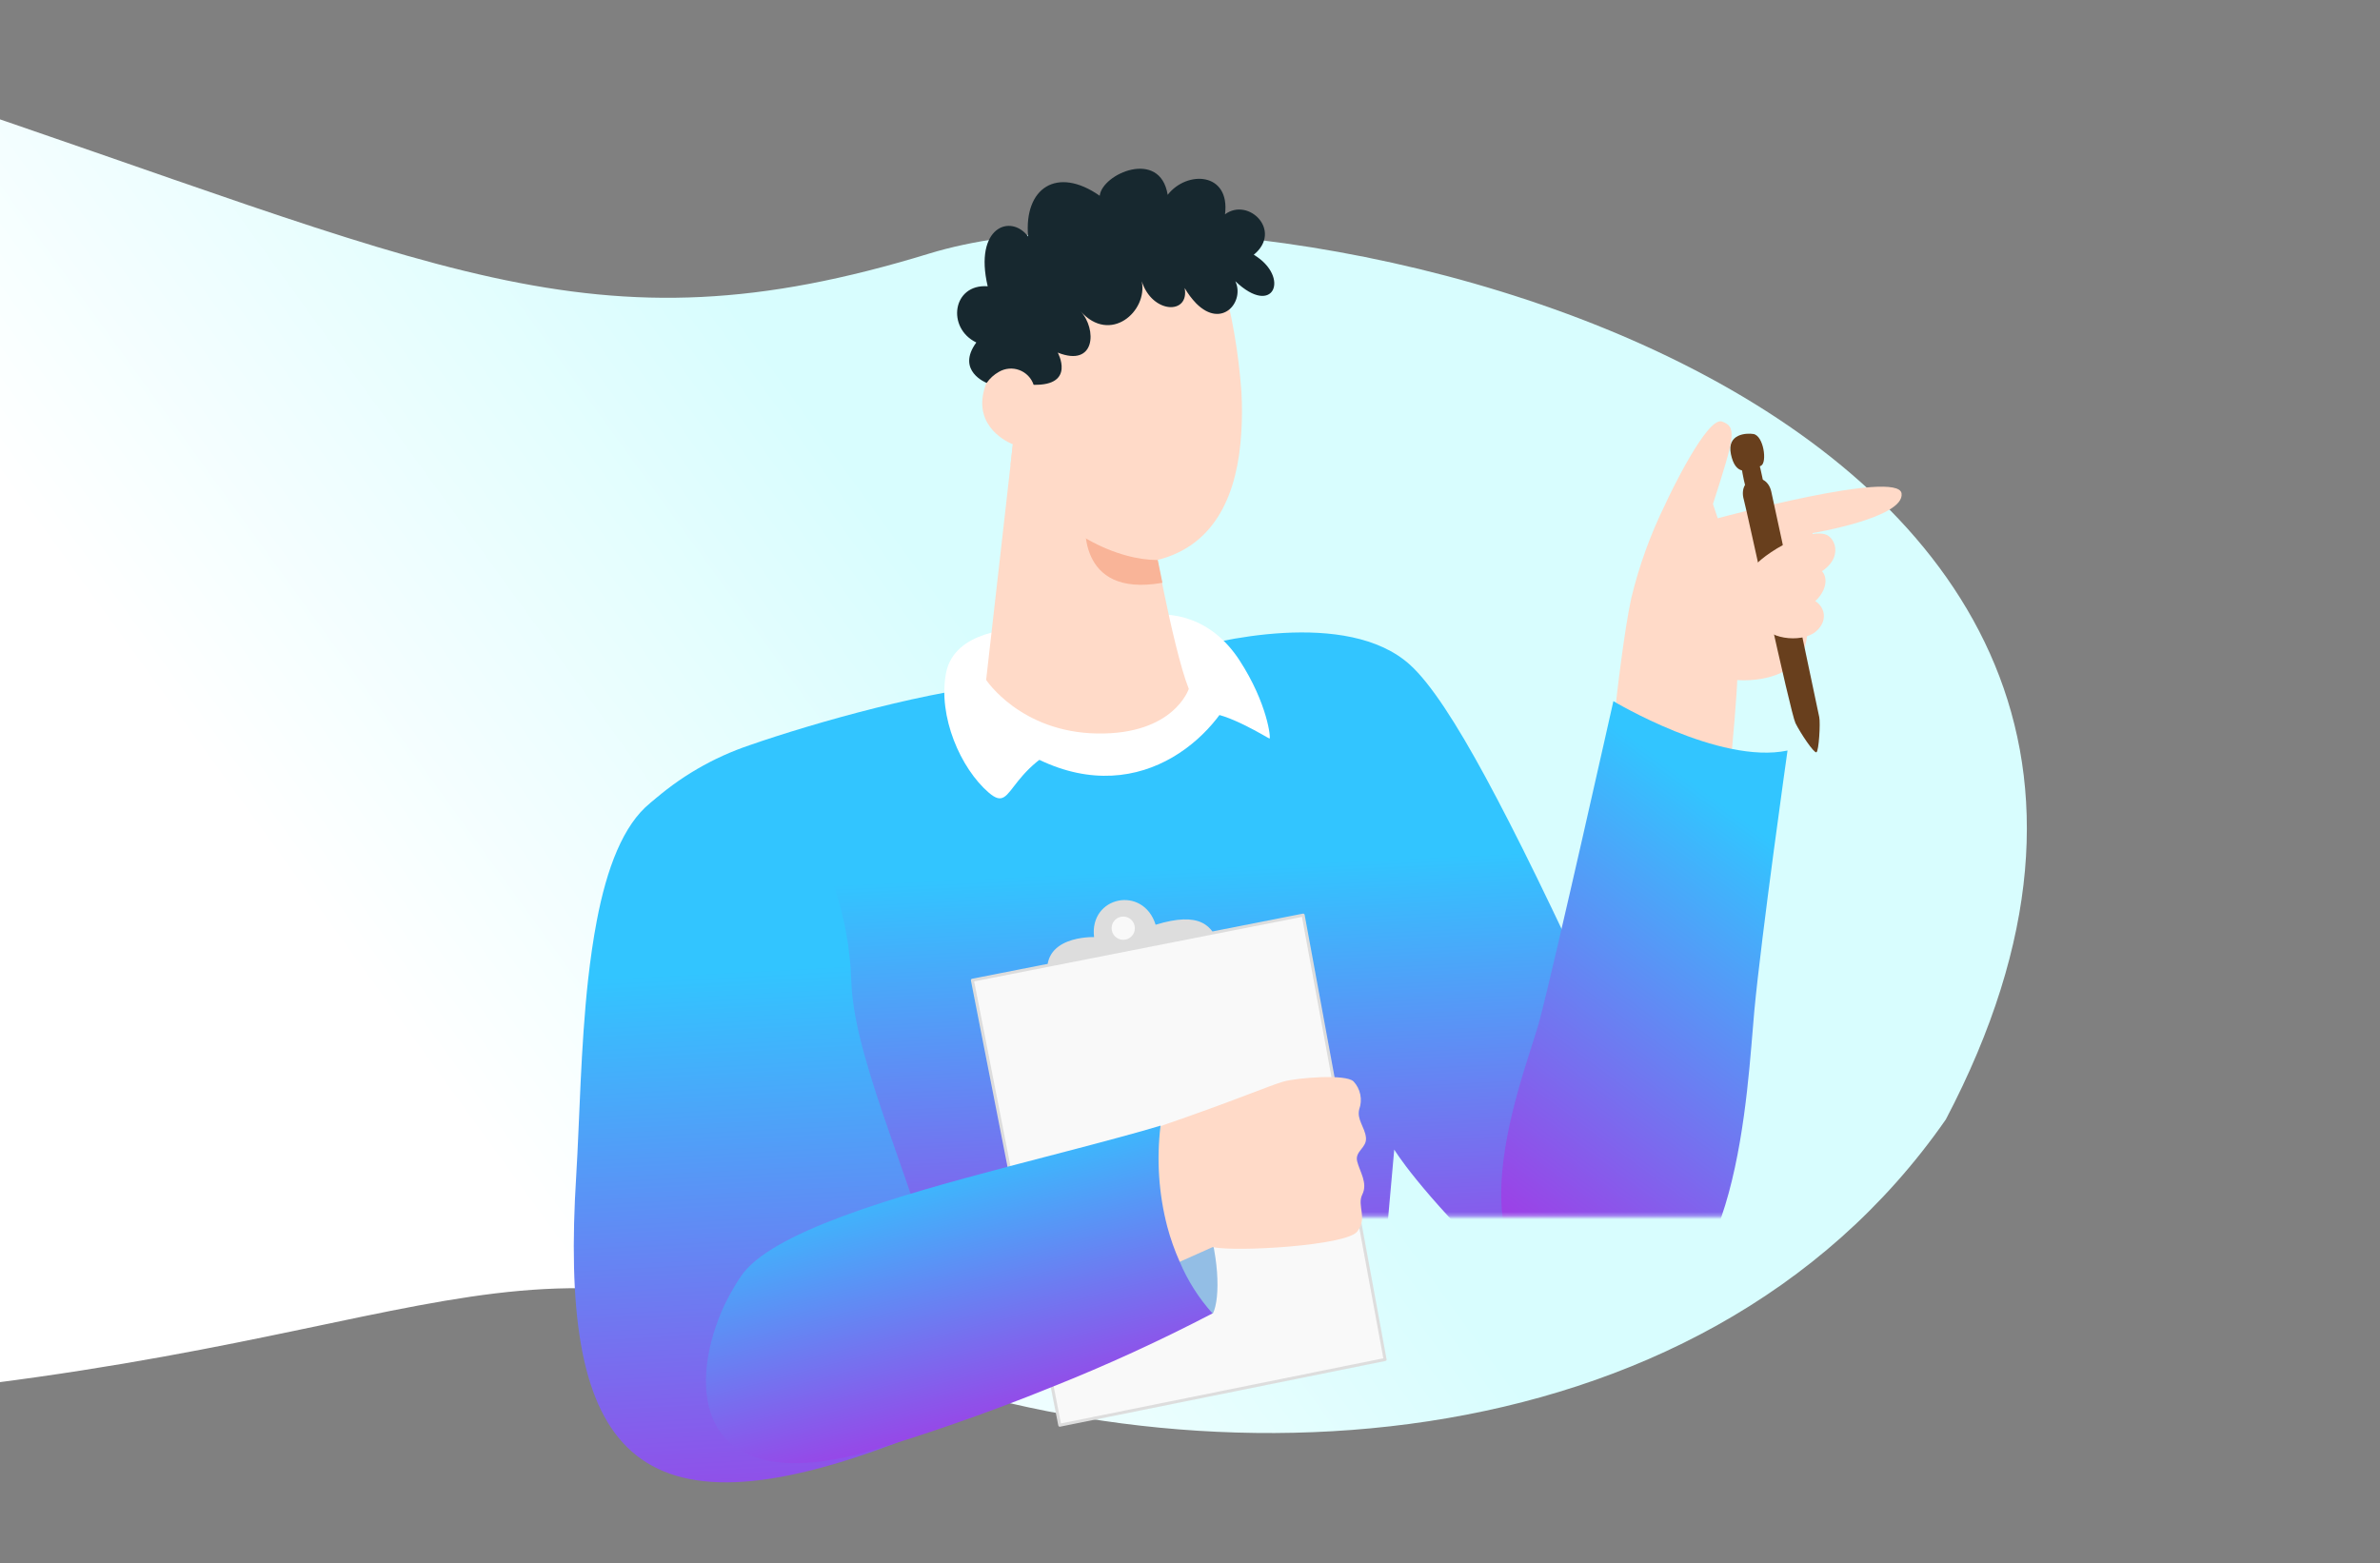 <svg width="647" height="425" viewBox="0 0 647 425" fill="none" xmlns="http://www.w3.org/2000/svg">
<rect x="0" y="0" width="647" height="425" fill="#808080" stroke="none"/>
<path fill-rule="evenodd" clip-rule="evenodd" d="M-182.819 24.177C-173.644 -8.083 -120.777 -8.059 -24.22 24.249C120.618 72.712 160.048 97.296 252.572 68.95C345.096 40.604 632.037 107.964 528.972 304.357C461.821 400.958 321.282 405.853 227.977 366.535C134.672 327.216 112.81 369.887 -60.917 381.774C-234.642 393.662 -314.324 410.225 -286.606 347.132C-268.127 305.07 -233.531 197.418 -182.818 24.177H-182.819Z" fill="url(#paint0_linear_1721_7115)"/>
<path d="M465.662 137.033C471.706 118.344 472.127 116.053 468.116 114.606C464.106 113.158 453.887 134.449 452.733 137.033C448.693 145.211 445.579 153.815 443.449 162.685C441.617 170.966 439.328 190.059 438.944 194.658C437.369 214.061 469.343 219.943 470.735 204.863C472.127 189.784 472.274 184.892 472.274 184.892C472.274 184.892 488.755 186.467 491.081 174.118C492.533 164.461 493.091 154.69 492.748 144.93C492.748 144.93 517.837 140.771 516.939 134.156C516.042 127.542 466.963 140.917 466.963 140.917L465.662 137.033Z" fill="#FFDAC8"/>
<path d="M478.757 126.607C474.819 128.659 471.724 129.099 470.552 123.492C469.38 117.886 474.819 117.702 476.65 117.995C479.452 118.454 480.441 125.709 478.757 126.607Z" fill="#683F1D"/>
<path d="M477.969 125.141C478.848 128.146 479.489 131.902 479.47 131.792C478.811 132.122 475.038 133.423 474.452 132.122C473.862 129.83 473.446 127.496 473.207 125.141H477.969Z" fill="#683F1D"/>
<path d="M481.521 133.661C483.59 142.823 494.212 193.32 494.56 194.969C494.908 196.618 494.45 204.24 493.791 204.534C493.132 204.827 489.469 199.367 488.095 196.6C486.722 193.833 474.818 138.48 474.068 135.897C472.236 129.612 480.166 127.652 481.521 133.661Z" fill="#683F1D"/>
<path d="M490.879 162.3C496.025 163.491 497.49 168.401 493.681 171.663C489.597 175.162 479.543 173.495 479.03 169.116C478.518 164.737 486.594 161.31 490.879 162.3Z" fill="#FFDAC8"/>
<path d="M491.301 154.238C496.575 153.468 497.876 158.69 494.103 162.813C490.331 166.935 477.896 167.778 477.2 162.959C476.504 158.14 488.096 154.714 491.301 154.238Z" fill="#FFDAC8"/>
<path d="M496.007 145.223C489.378 143.647 475.02 153.395 475.588 156.418C476.284 160.211 483.041 160.797 492.656 156.711C501.666 152.9 499.267 145.993 496.007 145.223Z" fill="#FFDAC8"/>
<mask id="mask0_1721_7115" style="mask-type:luminance" maskUnits="userSpaceOnUse" x="173" y="83" width="320" height="248">
<path d="M173.275 106.599V330.759H492.748V106.599C492.75 103.629 492.168 100.688 491.033 97.943C489.898 95.199 488.233 92.706 486.134 90.606C484.036 88.505 481.543 86.84 478.8 85.705C476.058 84.569 473.118 83.986 470.15 83.989H195.873C189.88 83.989 184.132 86.371 179.894 90.611C175.656 94.851 173.275 100.602 173.275 106.599Z" fill="white"/>
</mask>
<g mask="url(#mask0_1721_7115)">
<path d="M176.7 218.386C197.284 217.378 214.333 235.975 219.607 257.321C219.772 257.908 219.9 258.567 220.029 259.263C220.596 262.551 220.987 265.866 221.201 269.194C223.398 297.375 221.329 353.479 221.201 354.725C221.109 355.183 235.851 354.725 256.087 353.772C263.559 353.424 271.818 353.039 280.389 352.599C324.048 350.456 375.892 347.561 375.892 347.561L379.024 312.546C379.024 312.546 385.561 323.54 407.885 345.179C430.209 366.818 465.938 354.725 462.092 327.589C459.693 310.549 449.621 298.071 437.443 277.22C433.78 270.752 429.715 263.496 425.704 255.049C420.375 243.817 415.174 233.062 410.211 223.406C408.032 219.137 405.889 215.087 403.82 211.258C395.982 196.801 388.949 185.844 383.291 180.732C366.278 165.341 329.853 174.21 320.147 177.324C305.661 182.035 290.632 184.868 275.426 185.753C253.89 187.255 221.201 196.545 203.876 202.573C193.863 205.929 184.645 211.304 176.791 218.367L176.7 218.386Z" fill="url(#paint1_linear_1721_7115)"/>
<path d="M485.936 204.057C467.403 207.96 438.596 190.627 438.596 190.627C438.596 190.627 422.718 261.517 418.58 277.238C414.441 292.959 387.923 354.542 439.585 357.07C472.732 358.682 474.966 295.634 476.907 274.874C478.848 254.115 485.936 204.057 485.936 204.057Z" fill="url(#paint2_linear_1721_7115)"/>
<path d="M335.018 188.904C325.861 206.073 301.248 222.563 271.654 199.788C271.654 199.788 268.467 190.333 268.797 190.333C269.127 190.333 330.824 182.858 330.824 182.858L335.018 188.904Z" fill="white"/>
<path d="M310.66 167.613C318.278 165.891 329.339 167.815 336.957 179.523C344.576 191.231 345.546 200.906 345.107 200.796C344.667 200.686 333.185 193.467 327.929 193.925C322.26 194.889 316.657 196.21 311.154 197.882L310.66 167.613Z" fill="white"/>
<path d="M276.305 171.04C276.305 171.04 259.457 171.15 257.186 182.968C254.915 194.786 261.16 208.949 268.797 215.509C276.433 222.068 272.221 206.054 299.6 198.542L276.305 171.04Z" fill="white"/>
<path d="M268.082 184.855C268.082 184.855 277.44 199.092 298.299 199.422C319.157 199.751 323.168 187.292 323.168 187.292C320.915 181.649 318.187 169.611 316.447 161.164C315.348 155.832 314.616 152.002 314.616 152.002C314.616 152.002 311.173 118.582 275.352 120.597L274.748 126.094L268.082 184.855Z" fill="#FFDAC8"/>
</g>
<path d="M242.883 392.598C244.63 391.958 246.296 391.115 247.846 390.088C258.285 383.198 259.182 369.768 256.014 353.772C253.56 341.514 248.689 327.754 243.982 314.268C238.598 298.896 233.324 283.889 231.84 271.888C231.621 270.202 231.493 268.59 231.438 267.051C231.167 257.833 229.48 248.711 226.438 240.006C217.831 215.765 198.968 200.503 176.718 218.367C169.393 224.285 164.924 236.177 162.232 250.359C161.261 255.416 160.511 260.766 159.888 266.226C157.837 284.787 157.562 304.704 156.647 319.6C152.16 391.608 169.393 420.338 242.883 392.598Z" fill="url(#paint3_linear_1721_7115)"/>
<path d="M285.003 266.263C282.329 254.225 297.419 254.774 297.419 254.774C296.083 243.671 310.77 240.611 314.158 251.421C326.08 247.757 329.852 251.421 331.592 257.706L285.003 266.263Z" fill="#DDDDDD"/>
<path d="M305.351 255.929C303.378 255.929 301.779 254.329 301.779 252.356C301.779 250.383 303.378 248.783 305.351 248.783C307.323 248.783 308.922 250.383 308.922 252.356C308.922 254.329 307.323 255.929 305.351 255.929Z" fill="#F9F9F9" stroke="#DDDDDD" stroke-width="0.82" stroke-linecap="round" stroke-linejoin="round"/>
<path d="M354.264 248.801L376.533 369.621L288.099 387.486L264.347 266.501L354.264 248.801Z" fill="#F9F9F9" stroke="#DDDDDD" stroke-width="0.82" stroke-linecap="round" stroke-linejoin="round"/>
<path d="M327.015 328.853C331.539 340.616 331.795 352.966 329.726 357.107C329.726 357.107 321.283 358.664 312.859 335.779L327.015 328.853Z" fill="#93BEE5"/>
<path d="M315.495 306.17C335.731 299.225 345.4 295.011 349.044 294.022C352.689 293.032 365.856 291.933 367.962 294.022C368.891 295.022 369.526 296.26 369.798 297.598C370.069 298.936 369.966 300.324 369.5 301.607C368.804 304.411 371.039 306.444 371.332 309.284C371.625 312.124 368.237 312.949 368.951 315.771C369.665 318.592 371.881 321.652 370.343 324.749C368.804 327.845 371.881 331.052 368.951 334.845C366.021 338.637 336.189 340.451 329.651 339.059L316.832 344.794C316.832 344.794 294.215 321.469 315.495 306.17Z" fill="#FFDAC8"/>
<path d="M194.629 387.486C199.885 396.995 213.07 401.594 238.068 394.027C244.825 391.993 251.345 389.868 257.571 387.724C267.9 384.188 277.423 380.56 285.957 377.097C300.84 371.174 315.412 364.496 329.615 357.088C325.871 352.924 322.85 348.161 320.678 342.998C319.314 339.934 318.193 336.766 317.327 333.525C314.993 324.561 314.371 315.236 315.496 306.041C312.09 307.067 308.427 308.106 304.508 309.156C295.186 311.703 284.748 314.36 274.163 317.145C242.445 325.5 209.463 335.083 201.423 346.993C200.691 348.074 199.995 349.191 199.335 350.327C199.079 350.767 198.804 351.225 198.566 351.683C198.492 351.801 198.425 351.924 198.365 352.05C198.072 352.581 197.779 353.149 197.504 353.699C197.003 354.664 196.546 355.635 196.131 356.612C191.534 367.514 190.197 379.314 194.629 387.486Z" fill="url(#paint4_linear_1721_7115)"/>
<path d="M316 158.448C314.967 153.48 314.279 149.912 314.279 149.912L295.124 141C295.124 141 292.095 162.699 316 158.448Z" fill="#F9B498"/>
<path d="M275.352 120.799L274.729 126.296C287.42 146.066 304.745 152.259 314.615 152.259C330.914 148.191 336.481 133.515 337.434 117.776C337.679 114.005 337.691 110.224 337.47 106.452C336.703 95.771 334.863 85.194 331.976 74.882C331.976 74.882 283.025 52.089 279.637 97.841C279.637 97.841 269.144 96.008 267.184 107.606C265.664 117.244 275.352 120.799 275.352 120.799Z" fill="#FFDAC8"/>
<path d="M265.408 93.113C259.767 100.845 268.228 104.107 268.228 104.107C269.092 102.868 270.225 101.841 271.542 101.102C272.375 100.613 273.306 100.315 274.268 100.23C275.229 100.146 276.198 100.277 277.103 100.614C278.008 100.951 278.826 101.485 279.499 102.178C280.172 102.871 280.682 103.705 280.992 104.62C292.511 104.858 287.548 95.862 287.548 95.862C297.877 99.984 298.206 89.412 293.756 84.63C301.814 93.681 312.07 84.63 310.385 76.476C313.242 85.381 323.405 85.638 322.05 78.308C322.924 79.832 323.981 81.241 325.2 82.504C332.196 89.522 338.44 82.01 335.822 76.458C346.297 86.444 350.838 75.267 340.839 69.257C348.751 62.771 339.411 53.536 333.02 58.264C334.467 46.775 322.636 46.262 317.435 52.968C315.384 40.344 299.598 47.233 298.957 53.225C287.328 45.089 278.318 51.099 279.49 64.31C274.784 58.025 264.712 61.708 268.502 77.832C258.925 77.136 257.258 89.174 265.408 93.113Z" fill="#17282F"/>
<defs>
<linearGradient id="paint0_linear_1721_7115" x1="272.591" y1="182.8" x2="118.438" y2="294.61" gradientUnits="userSpaceOnUse">
<stop stop-color="#D8FDFE"/>
<stop offset="1" stop-color="white"/>
</linearGradient>
<linearGradient id="paint1_linear_1721_7115" x1="354" y1="411" x2="341.234" y2="140.018" gradientUnits="userSpaceOnUse">
<stop offset="0.083" stop-color="#B620E0"/>
<stop offset="0.65" stop-color="#32C5FF"/>
</linearGradient>
<linearGradient id="paint2_linear_1721_7115" x1="413" y1="371" x2="555.007" y2="177.204" gradientUnits="userSpaceOnUse">
<stop stop-color="#B620E0"/>
<stop offset="0.648" stop-color="#32C5FF"/>
</linearGradient>
<linearGradient id="paint3_linear_1721_7115" x1="285.5" y1="456.5" x2="269.62" y2="153.149" gradientUnits="userSpaceOnUse">
<stop stop-color="#B620E0"/>
<stop offset="0.648" stop-color="#32C5FF"/>
</linearGradient>
<linearGradient id="paint4_linear_1721_7115" x1="330" y1="394.5" x2="291.336" y2="247.335" gradientUnits="userSpaceOnUse">
<stop stop-color="#B620E0"/>
<stop offset="0.648" stop-color="#32C5FF"/>
</linearGradient>
</defs>
</svg>
